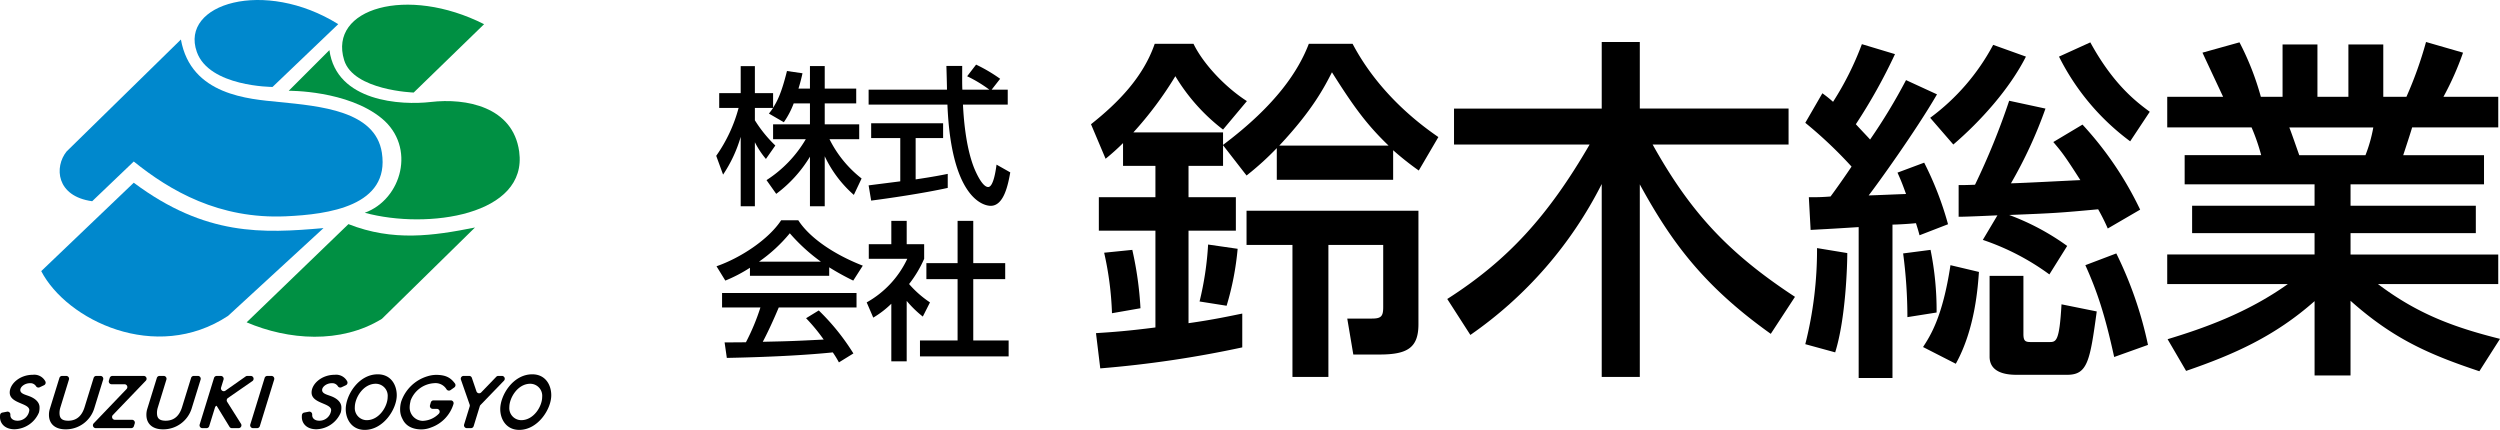 <svg xmlns="http://www.w3.org/2000/svg" width="561.481" height="96.549" viewBox="0 0 561.481 96.549">
  <g id="グループ_6" data-name="グループ 6" transform="translate(-185.812 -1221.173)">
    <g id="グループ_3" data-name="グループ 3" transform="translate(185.812 1221.173)">
      <path id="パス_1" data-name="パス 1" d="M246.444,1333.831l21.442-19.721c-13.633,1.191-26.472,1.853-42.619-10.191l-20.78,19.854C210.178,1334.758,230.164,1344.552,246.444,1333.831Z" transform="translate(-195.226 -1262.883)" fill="#0088cd"/>
      <path id="パス_2" data-name="パス 2" d="M229.471,1266.464l-9.339,8.923c-8.132-1.114-8.529-7.732-5.75-11.173l25.677-25.148c2.25,12.574,15.353,13.368,21.971,14.029,9.354.935,21.707,1.986,23.162,11.383,1.86,12.005-12.039,13.873-21.574,14.294C248.663,1279.435,237.677,1273.081,229.471,1266.464Z" transform="translate(-199.429 -1230.192)" fill="#0088cd"/>
      <path id="パス_3" data-name="パス 3" d="M306.2,1226.6l-14.754,14.1s-14.233-.018-17.011-7.876C270.6,1221.973,289.659,1216.281,306.2,1226.6Z" transform="translate(-230.234 -1221.173)" fill="#0088cd"/>
      <path id="パス_4" data-name="パス 4" d="M297.5,1344.729c9.33,3.982,21.1,4.912,30.375-.782l20.912-20.516c-9.443,1.889-18.4,3.176-28.422-.758Z" transform="translate(-242.11 -1272.336)" fill="#009043"/>
      <path id="パス_5" data-name="パス 5" d="M333.653,1280.4c14.162,3.839,36.663.53,34.677-13.765-1.4-10.058-11.912-12.045-19.854-11.118-6.606.771-21.177,0-22.765-11.647L316.579,1253s13.236-.132,20.912,6.22C345.2,1265.6,341.992,1277.356,333.653,1280.4Z" transform="translate(-251.728 -1232.613)" fill="#009043"/>
      <path id="パス_6" data-name="パス 6" d="M372.627,1227.671l-15.813,15.353s-13.527-.465-15.618-7.279C337.622,1224.1,355.358,1218.936,372.627,1227.671Z" transform="translate(-263.903 -1222.239)" fill="#009043"/>
      <g id="グループ_2" data-name="グループ 2" transform="translate(0 84.067)">
        <path id="パス_7" data-name="パス 7" d="M194.709,1393.716a.64.64,0,0,1-.811-.255,1.481,1.481,0,0,0-1.367-.667c-1.128,0-2.163.778-2.163,1.539,0,.809,1.1,1.031,1.979,1.365,1.427.523,2.347,1.412,2.347,2.523a3.975,3.975,0,0,1-.138,1.158,6.132,6.132,0,0,1-5.477,3.761c-2.232,0-3.268-1.365-3.268-2.729,0-.153.005-.305.018-.456a.635.635,0,0,1,.517-.565l1.044-.2a.631.631,0,0,1,.749.664c0,.043,0,.085,0,.127,0,.682.575,1.238,1.611,1.238a2.633,2.633,0,0,0,2.646-2.364c0-1.635-4.4-1.46-4.4-3.967,0-1.92,2.232-3.983,5.178-3.983a2.812,2.812,0,0,1,2.82,1.471.637.637,0,0,1-.293.871Z" transform="translate(-185.812 -1390.797)"/>
        <path id="パス_8" data-name="パス 8" d="M218.139,1398.78a6.684,6.684,0,0,1-6.4,4.634c-2.716,0-3.751-1.555-3.751-3.222a4.445,4.445,0,0,1,.184-1.333l2.163-6.995a.636.636,0,0,1,.607-.448h.927a.635.635,0,0,1,.607.822l-1.933,6.287a4.08,4.08,0,0,0-.184,1.174c0,.984.276,1.777,1.955,1.777,2.371,0,3.268-1.73,3.682-3.063l2.025-6.55a.635.635,0,0,1,.607-.448h.925a.635.635,0,0,1,.607.823Z" transform="translate(-196.992 -1391.055)"/>
        <path id="パス_9" data-name="パス 9" d="M232.837,1401.272h3.84a.635.635,0,0,1,.607.822l-.185.6a.635.635,0,0,1-.607.449h-7.961a.635.635,0,0,1-.459-1.075l7.377-7.705a.635.635,0,0,0-.459-1.074h-2.9a.636.636,0,0,1-.608-.822l.185-.6a.636.636,0,0,1,.608-.449h7.038a.635.635,0,0,1,.458,1.075l-7.394,7.7A.635.635,0,0,0,232.837,1401.272Z" transform="translate(-207.025 -1391.055)"/>
        <path id="パス_10" data-name="パス 10" d="M262.265,1398.78a6.684,6.684,0,0,1-6.4,4.634c-2.715,0-3.751-1.555-3.751-3.222a4.43,4.43,0,0,1,.184-1.333l2.163-6.995a.635.635,0,0,1,.607-.448H256a.636.636,0,0,1,.607.822l-1.934,6.287a4.08,4.08,0,0,0-.184,1.174c0,.984.276,1.777,1.956,1.777,2.37,0,3.268-1.73,3.682-3.063l2.024-6.55a.635.635,0,0,1,.607-.448h.925a.635.635,0,0,1,.607.823Z" transform="translate(-219.234 -1391.055)"/>
        <path id="パス_11" data-name="パス 11" d="M282.384,1397.232l3.112,4.938a.636.636,0,0,1-.538.974h-1.507a.635.635,0,0,1-.542-.3l-2.9-4.742-.3.222-1.357,4.377a.635.635,0,0,1-.607.447h-.926a.635.635,0,0,1-.607-.822l3.222-10.457a.636.636,0,0,1,.607-.448h.924a.635.635,0,0,1,.607.823l-.551,1.779a.635.635,0,0,0,.972.708l4.549-3.195a.632.632,0,0,1,.365-.116h.779a.635.635,0,0,1,.362,1.158l-5.488,3.8A.634.634,0,0,0,282.384,1397.232Z" transform="translate(-231.367 -1391.055)"/>
        <path id="パス_12" data-name="パス 12" d="M300.669,1403.144h-.926a.635.635,0,0,1-.607-.822l3.222-10.457a.635.635,0,0,1,.607-.448h.926a.635.635,0,0,1,.607.822l-3.222,10.457A.635.635,0,0,1,300.669,1403.144Z" transform="translate(-242.921 -1391.055)"/>
        <path id="パス_13" data-name="パス 13" d="M331.4,1393.716a.639.639,0,0,1-.81-.255,1.481,1.481,0,0,0-1.368-.667c-1.127,0-2.163.778-2.163,1.539,0,.809,1.1,1.031,1.979,1.365,1.427.523,2.348,1.412,2.348,2.523a3.993,3.993,0,0,1-.138,1.158,6.133,6.133,0,0,1-5.477,3.761c-2.232,0-3.267-1.365-3.267-2.729,0-.152,0-.305.018-.456a.634.634,0,0,1,.516-.565l1.044-.2a.631.631,0,0,1,.749.664c0,.043,0,.085,0,.127,0,.682.575,1.238,1.611,1.238a2.633,2.633,0,0,0,2.646-2.364c0-1.635-4.395-1.46-4.395-3.967,0-1.92,2.232-3.983,5.178-3.983a2.813,2.813,0,0,1,2.82,1.471.637.637,0,0,1-.293.871Z" transform="translate(-254.714 -1390.797)"/>
        <path id="パス_14" data-name="パス 14" d="M378.354,1394.354a.634.634,0,0,1-.9-.16,2.9,2.9,0,0,0-2.841-1.383,6.007,6.007,0,0,0-5.279,4.031l.021.048a5.588,5.588,0,0,0-.188,1.317,3,3,0,0,0,2.912,3.063,5.277,5.277,0,0,0,3.647-1.618.637.637,0,0,0-.457-1.08h-.924a.635.635,0,0,1-.61-.81l.182-.634a.635.635,0,0,1,.61-.461H378.4a.635.635,0,0,1,.611.809h0a8.054,8.054,0,0,1-5.006,5.268,6.124,6.124,0,0,1-2.157.445c-2.116,0-3.6-.825-4.294-2.349a4.242,4.242,0,0,1-.524-1.92,6.276,6.276,0,0,1,.231-1.967,8.951,8.951,0,0,1,5.949-5.713,6.816,6.816,0,0,1,1.864-.3c2.258,0,3.306.657,4.256,1.926a.637.637,0,0,1-.144.9Z" transform="translate(-277.159 -1390.814)"/>
        <path id="パス_15" data-name="パス 15" d="M398.757,1398.211l-1.382,4.485a.635.635,0,0,1-.607.448h-.926a.635.635,0,0,1-.607-.823l1.25-4.056a.635.635,0,0,0-.007-.4l-1.96-5.607a.635.635,0,0,1,.6-.845h1.251a.635.635,0,0,1,.6.43l1.037,3.044a.635.635,0,0,0,1.058.236l3.393-3.516a.635.635,0,0,1,.457-.194h.811a.635.635,0,0,1,.457,1.077l-5.275,5.463A.636.636,0,0,0,398.757,1398.211Z" transform="translate(-290.996 -1391.055)"/>
        <g id="グループ_1" data-name="グループ 1" transform="translate(77.651)">
          <path id="パス_16" data-name="パス 16" d="M349.578,1390.688c-4.322,0-7.19,4.707-7.19,7.82,0,2.246,1.336,4.662,4.267,4.662,4.171,0,7.19-4.642,7.19-7.772C353.845,1393.053,352.526,1390.688,349.578,1390.688Zm-2.475,10.3a2.7,2.7,0,0,1-2.674-2.922c0-2.092,1.875-5.256,4.7-5.256a2.7,2.7,0,0,1,2.674,2.97C351.8,1397.852,349.929,1400.986,347.1,1400.986Z" transform="translate(-342.388 -1390.688)"/>
          <path id="パス_17" data-name="パス 17" d="M419.551,1390.688c-4.323,0-7.19,4.707-7.19,7.82,0,2.246,1.335,4.662,4.266,4.662,4.172,0,7.19-4.642,7.19-7.772C423.818,1393.053,422.5,1390.688,419.551,1390.688Zm-2.475,10.3a2.7,2.7,0,0,1-2.674-2.922c0-2.092,1.875-5.256,4.7-5.256a2.7,2.7,0,0,1,2.674,2.97C421.777,1397.852,419.9,1400.986,417.076,1400.986Z" transform="translate(-377.659 -1390.688)"/>
        </g>
      </g>
    </g>
    <g id="グループ_4" data-name="グループ 4" transform="translate(346.669 1235.685)">
      <path id="パス_18" data-name="パス 18" d="M527.565,1259.491a19.132,19.132,0,0,1-2.213,4.224L522,1261.771a15.8,15.8,0,0,0,.939-1.274h-4.09v2.782a29.244,29.244,0,0,0,4.593,5.666l-2.112,3.017a19.173,19.173,0,0,1-2.481-3.755v14.382h-3.185V1267a30.582,30.582,0,0,1-3.956,8.482l-1.542-4.224a33.74,33.74,0,0,0,5.029-10.761h-4.358v-3.319h4.827v-6.068h3.185v6.068h4.09v3.285c.938-1.475,1.877-3.252,3.117-8.247l3.486.5c-.2.939-.469,2.045-.905,3.453h2.581v-5.062h3.319v5.062h7.073v3.319h-7.073v4.693h7.744v3.352H535.61a25.723,25.723,0,0,0,7.207,8.817l-1.743,3.687a26.617,26.617,0,0,1-6.537-8.682v11.23h-3.319v-11.13a29.2,29.2,0,0,1-7.576,8.347l-2.179-3.084a27.381,27.381,0,0,0,8.817-9.186h-7.341v-3.352h8.28v-4.693Z" transform="translate(-510.166 -1250.775)"/>
      <path id="パス_19" data-name="パス 19" d="M606.811,1256.067h3.62v3.352H600.375c.134,2.548.537,9.42,2.581,14.415.168.368,1.676,4.09,3.084,4.09,1.14,0,1.676-3.486,1.877-5.028l3.084,1.743c-.469,2.581-1.375,7.509-4.391,7.509-2.011,0-8.917-2.313-9.722-22.729h-17.7v-3.352h17.6c0-.737-.1-4.458-.134-5.33h3.553c0,2.078-.033,3.989.034,5.33h6.068a29.914,29.914,0,0,0-4.995-3.017l2.011-2.615a35.583,35.583,0,0,1,5.4,3.184Zm-27.623,21.488c1.811-.235,6.336-.8,7.107-.905v-9.722h-6.537v-3.319h16.158v3.319h-6.168v9.286c3.855-.57,5.9-.972,7.208-1.241v3.152c-5.465,1.207-13.242,2.346-17.2,2.85Z" transform="translate(-544.958 -1250.435)"/>
      <path id="パス_20" data-name="パス 20" d="M517.811,1331.6a33.172,33.172,0,0,1-5.531,2.882l-1.978-3.218c5.4-1.877,11.666-6,14.515-10.325h3.856c2.446,3.822,7.844,7.61,14.482,10.191l-2.145,3.353a57,57,0,0,1-5.4-2.984v1.911h-17.8Zm19.98,21.253a21.577,21.577,0,0,0-1.374-2.246c-4.593.469-12.1,1.005-23.8,1.24l-.5-3.487c.7,0,3.755,0,4.794-.033a48.675,48.675,0,0,0,3.252-7.811h-8.615v-3.252h30.2v3.252H524.281c-1.14,2.715-2.447,5.565-3.587,7.71,6.269-.134,6.973-.168,13.678-.5a40.336,40.336,0,0,0-3.956-4.794l2.849-1.743a50.341,50.341,0,0,1,7.778,9.654Zm-4.056-22.628a40.693,40.693,0,0,1-6.973-6.37,34.46,34.46,0,0,1-6.906,6.37Z" transform="translate(-510.235 -1285.975)"/>
      <path id="パス_21" data-name="パス 21" d="M587.294,1352.757h-3.453v-12.94a21.347,21.347,0,0,1-4.056,3.118l-1.475-3.42a21.845,21.845,0,0,0,9.118-9.789h-8.648v-3.285h5.062v-5.23h3.453v5.23h3.922v3.285a26.257,26.257,0,0,1-3.386,5.666,23.231,23.231,0,0,0,4.693,4.123l-1.609,3.185a24.161,24.161,0,0,1-3.62-3.52Zm11.431-31.545h3.52v9.487h7.174v3.586h-7.174v13.778h7.945v3.587H590.277v-3.587h8.448v-13.778h-7.007V1330.7h7.007Z" transform="translate(-544.515 -1286.112)"/>
    </g>
    <g id="グループ_5" data-name="グループ 5" transform="translate(430.844 1230.611)">
      <path id="パス_22" data-name="パス 22" d="M709.555,1263.791v4.636H701.8v7.034h10.632v7.514H701.8v20.782c5.676-.8,9.273-1.6,12.07-2.158v7.593a245.55,245.55,0,0,1-31.893,4.716l-.96-7.914c3.757-.24,7.114-.479,13.349-1.279v-21.742H681.658v-7.514h12.709v-7.034h-7.274v-5.115a49.979,49.979,0,0,1-3.917,3.517l-3.278-7.753c6.155-4.876,11.751-10.631,14.309-18.065h8.713c2.158,4.476,7.114,9.752,11.99,12.869l-5.356,6.395a42.887,42.887,0,0,1-10.711-11.99,81.206,81.206,0,0,1-9.433,12.629h20.143v2.8c12.15-9.113,17.026-16.866,19.264-22.7h9.832c6.235,11.83,16.146,18.784,19.264,20.943l-4.4,7.514a65.539,65.539,0,0,1-5.756-4.557v6.635H721.625v-7.114a63.739,63.739,0,0,1-6.794,6.155Zm-20.383,23.5a77.97,77.97,0,0,1,1.838,13.109l-6.4,1.119a71.886,71.886,0,0,0-1.759-13.588Zm23.66-.24a63.711,63.711,0,0,1-2.478,12.79l-6.075-.959a69.8,69.8,0,0,0,1.918-12.789Zm40.606-8.553V1304c0,5.275-2.479,6.794-8.714,6.794H738.81l-1.359-8.074h5.515c2.079,0,2.559-.479,2.559-2.557v-13.988h-12.31v29.655h-8.073v-29.655H714.83V1278.5Zm-6.714-14.628c-4.8-4.636-7.674-8.473-12.71-16.466-1.679,3.278-4.317,8.473-11.83,16.466Z" transform="translate(-679.899 -1240.61)"/>
      <path id="パス_23" data-name="パス 23" d="M841.235,1297.916c13.509-8.633,22.621-18.544,31.973-34.691H842.754v-8.073h33.173V1240.2h8.553v14.948h33.412v8.073H887.356c8.553,15.347,17.106,24.459,31.973,34.211l-5.435,8.313c-15.028-10.711-22.3-20.543-29.415-33.572v43.244h-8.553V1272.1a91.3,91.3,0,0,1-29.5,33.891Z" transform="translate(-761.224 -1240.204)"/>
      <path id="パス_24" data-name="パス 24" d="M1013.767,1268.261a96.563,96.563,0,0,0-10.391-9.831l3.837-6.635a27.842,27.842,0,0,1,2.4,1.918,67.52,67.52,0,0,0,6.475-12.949l7.434,2.239a123.639,123.639,0,0,1-8.793,15.747c2,2.158,2.718,2.877,3.2,3.437a127.45,127.45,0,0,0,8.073-13.349l6.954,3.2c-4.716,8.154-13.589,20.463-15.348,22.7,2.718-.08,4-.16,8.393-.32-.719-2-1.119-3.038-1.918-4.8l5.995-2.238a72.708,72.708,0,0,1,5.356,13.828l-6.4,2.478c-.4-1.519-.559-1.919-.8-2.718-1.438.16-4.236.32-5.276.32v34.451h-7.593V1281.85c-7.434.48-8.233.48-10.791.64l-.4-7.354a47.986,47.986,0,0,0,4.876-.16C1010.25,1273.378,1012.488,1270.18,1013.767,1268.261Zm-.959,19.424c0,2.558-.32,14.627-2.718,22.3l-6.714-1.838a86.238,86.238,0,0,0,2.637-21.582Zm18.7-.719a68.246,68.246,0,0,1,1.359,14.068l-6.555,1.039a109.859,109.859,0,0,0-.959-14.308Zm10.871,4.956c-.24,3.117-.8,12.71-5.2,20.623l-7.354-3.757c1.6-2.478,4.4-6.714,6.155-18.385Zm10.551-48.359c-3.677,7.273-10.232,14.548-16.307,19.743l-5.2-6a48.823,48.823,0,0,0,14.149-16.386Zm-6.4,35.65c-1.839.08-6.954.32-8.713.32v-7.114c.879,0,1.679,0,3.677-.08a159.218,159.218,0,0,0,7.673-18.864l8.153,1.759a99.788,99.788,0,0,1-7.753,16.786c3.2-.08,11.91-.56,15.587-.72-3.517-5.515-4.236-6.395-6.075-8.553l6.555-3.916a76.806,76.806,0,0,1,12.949,19.1l-7.274,4.237a43.124,43.124,0,0,0-2.159-4.317c-8.633.8-9.751.879-19.983,1.279a54.461,54.461,0,0,1,13.029,6.954l-4,6.395a54.888,54.888,0,0,0-14.947-7.754Zm5.836,13.589v13.029c0,1.6.4,1.839,1.678,1.839h4.077c1.6,0,2.318,0,2.8-8.473l7.913,1.6c-1.519,11.19-2.078,14.228-6.635,14.228h-11.43c-2.478,0-6-.559-6-4.076V1292.8Zm23.98-30.215a53.249,53.249,0,0,1-15.987-19.024l7.034-3.2c5.276,9.672,10.552,13.509,13.349,15.587Zm-3.117,25.179a86.681,86.681,0,0,1,7.114,20.543l-7.594,2.718c-2.078-9.512-3.837-14.788-6.474-20.623Z" transform="translate(-842.954 -1240.285)"/>
      <path id="パス_25" data-name="パス 25" d="M1167.37,1306.948c7.913-2.4,17.825-5.835,27.017-12.389h-27.1v-6.635h33.092v-4.8h-27.5v-6.155h27.5v-4.8h-29.176v-6.555h17.186a45.113,45.113,0,0,0-2.158-6.235H1167.29v-6.875h12.549c-.559-1.2-3.117-6.635-4.636-9.912l8.313-2.318a61.969,61.969,0,0,1,4.8,12.23h4.876v-11.75h7.833v11.75h6.954v-11.75h7.834v11.75h5.2a87.02,87.02,0,0,0,4.4-12.309l8.313,2.4a66.092,66.092,0,0,1-4.4,9.912h12.31v6.875h-19.344c-.24.879-1.679,5.275-2,6.235h18.145v6.555h-29.975v4.8h28.136v6.155h-28.136v4.8h33.172v6.635H1214.61c8.793,6.635,16.866,9.672,27.417,12.309l-4.635,7.274c-11.271-3.757-19.344-7.274-28.936-15.827V1315.1h-8.073V1298.4c-8.952,7.914-18.145,11.99-28.856,15.667Zm27.337-47.56c.4.959,1.918,5.356,2.238,6.235h14.867a32.708,32.708,0,0,0,1.759-6.235Z" transform="translate(-925.578 -1240.204)"/>
    </g>
  </g>
</svg>
